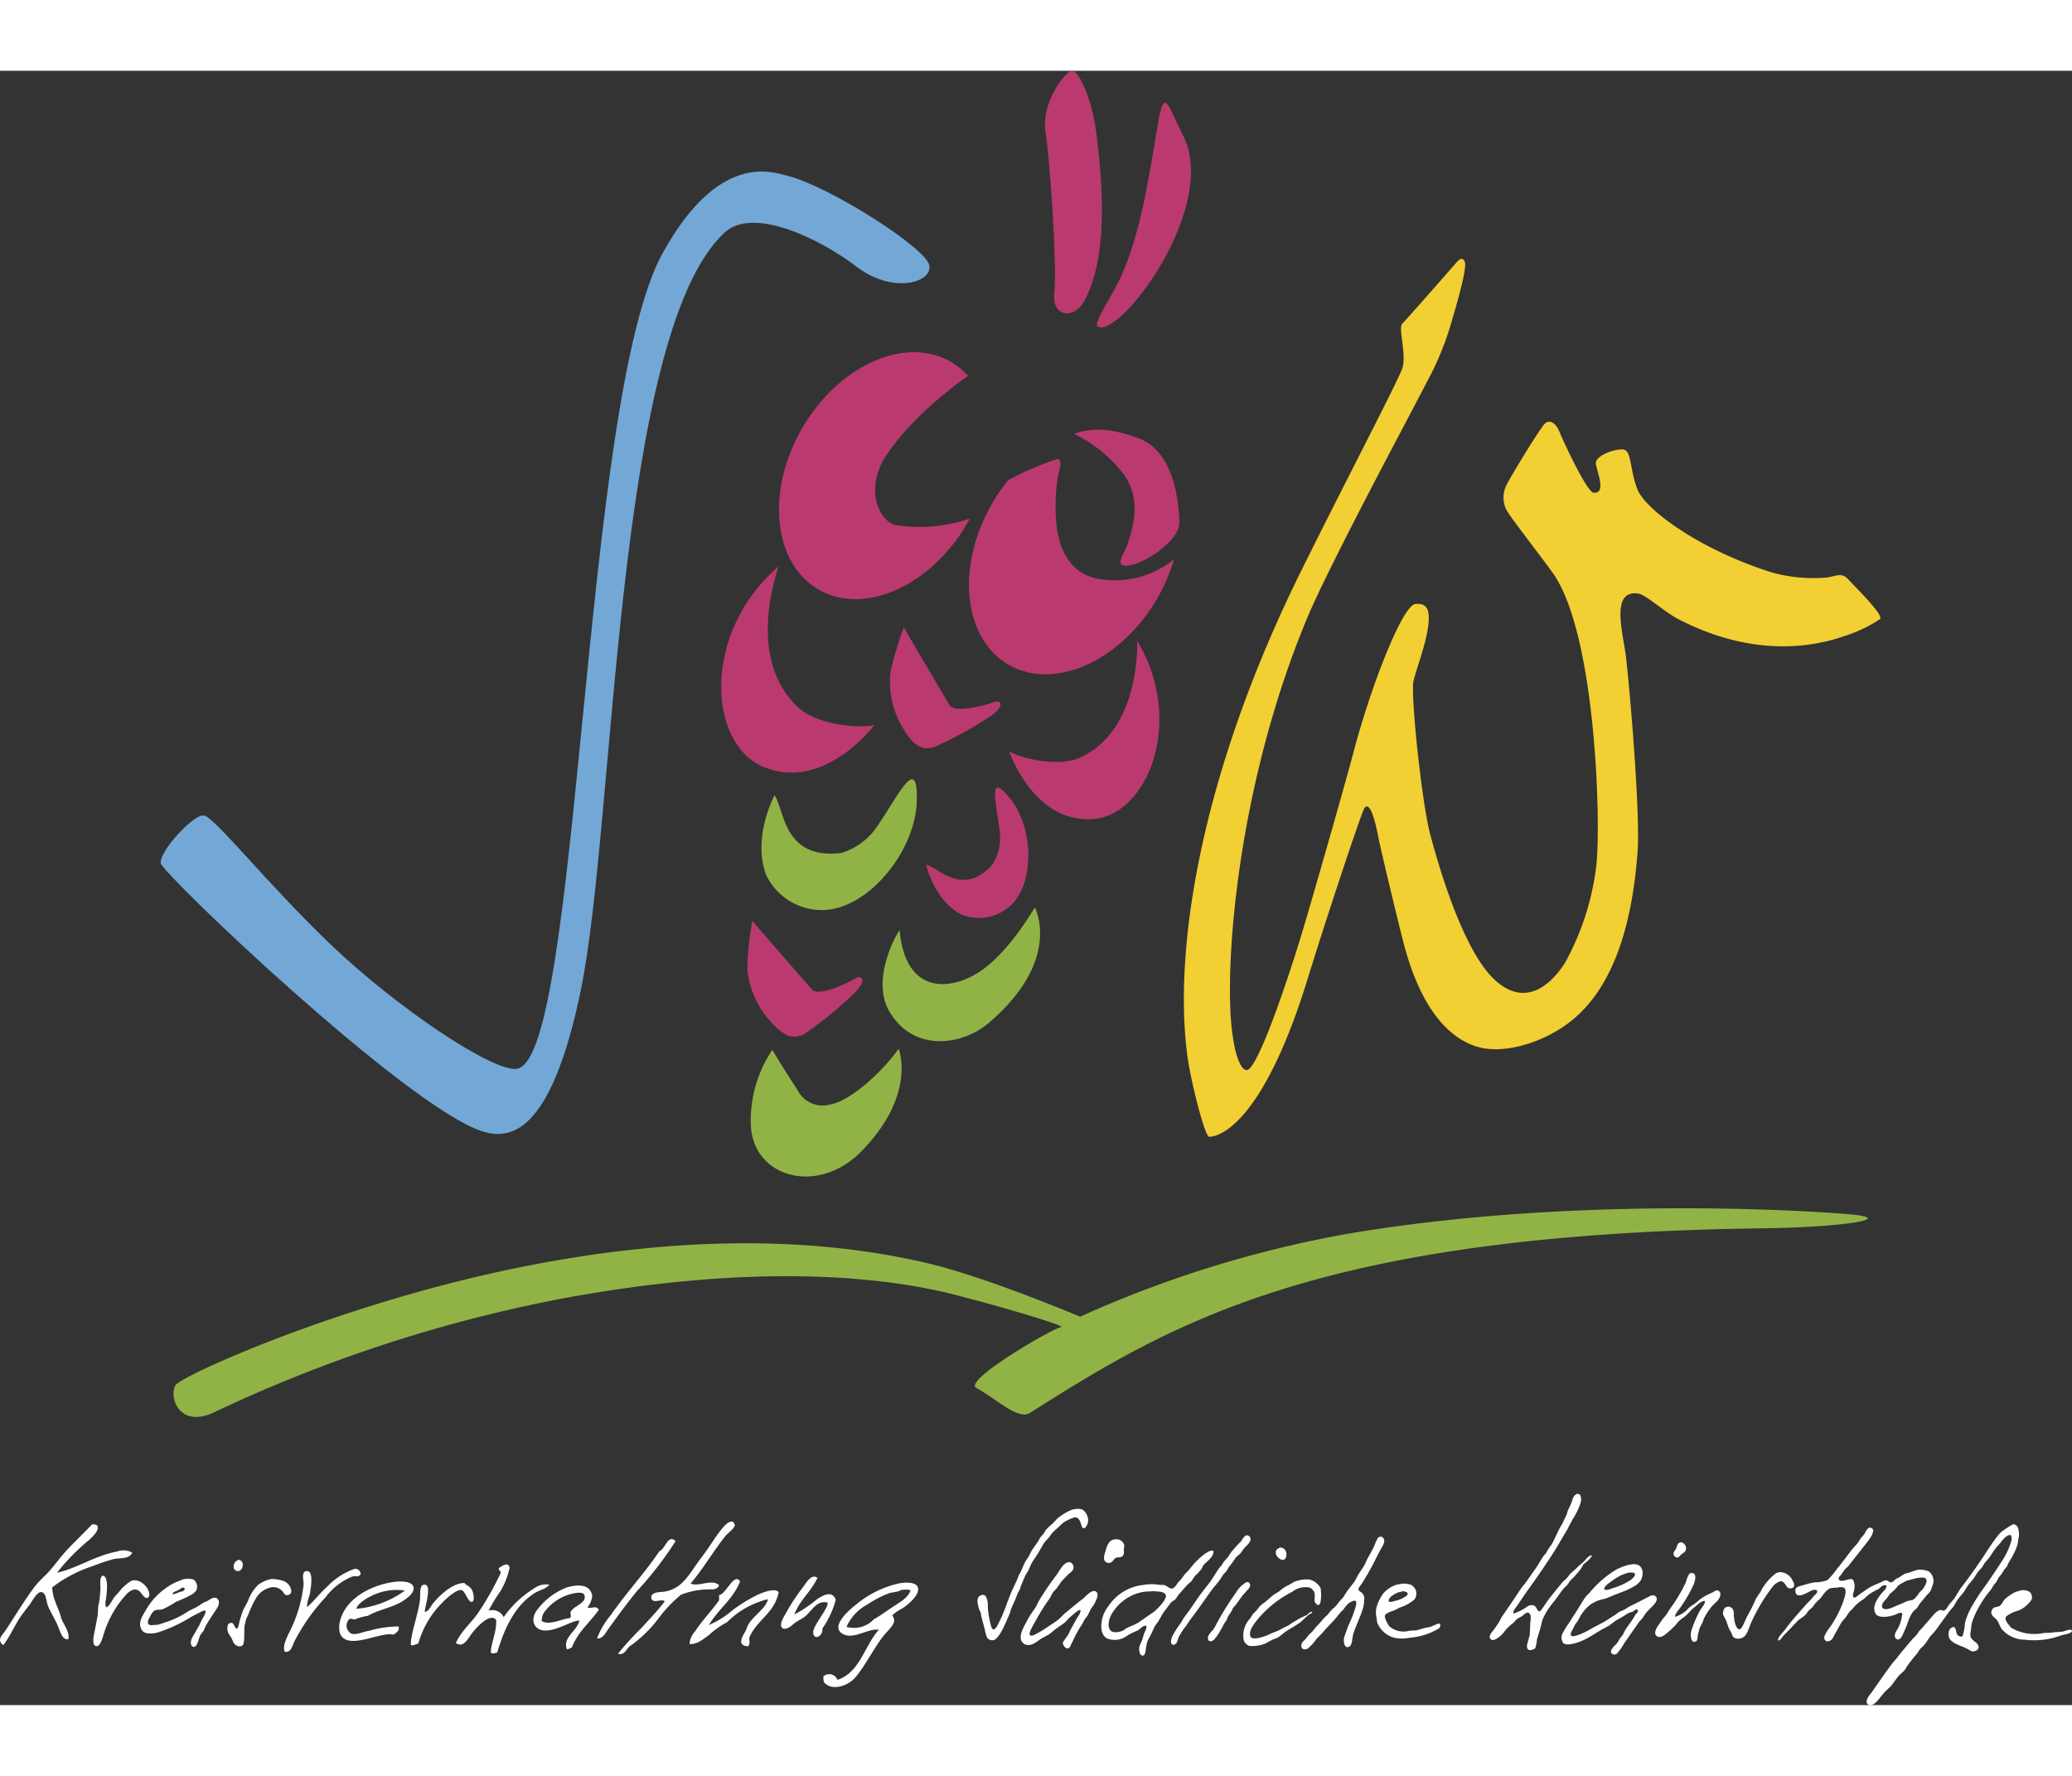 <?xml version="1.0" encoding="UTF-8" standalone="no"?><svg xmlns="http://www.w3.org/2000/svg" height="240" preserveAspectRatio="xMidYMid meet" viewBox="0 0 200.929 158.495" width="280">
  <rect x="0" y="0" width="200.929" height="158.495" fill="#333333" stroke="none"/>
  <g data-name="Gruppe 125" id="Gruppe_125" transform="translate(-125.082 -90.366)">
    <path d="M122.954,166.419l.286.039a1.3,1.3,0,0,1,.551.745,1.054,1.054,0,0,1-.264,1.063c-.24.131-.319-.17-.366-.332-.076-.272-.239-.764-.659-.685a4.076,4.076,0,0,0-1.14.558l-.478.464a4.447,4.447,0,0,0-.6.569l-.271.384-.352.375c-.27.377-.465.779-.713,1.177-.215.349-.473.687-.668,1.063l-.208.491-.316.536c-.151.338-.292.687-.435,1.017l-.118.376c-.057.1-.115.2-.172.294q-.158.4-.318.8c-.111.249-.224.494-.335.742q-.068.228-.137.457-.172.4-.344.794c-.215.49-.733,1.665-1.218,1.8a.609.609,0,0,1-.626-.218,3.208,3.208,0,0,1-.238-.825q-.161-.6-.324-1.21c-.02-.128-.04-.256-.061-.385a4.963,4.963,0,0,1-.22-.529c-.1-.479-.248-1,.239-1.181.453-.169.556.272.633.585.07.294,0,.567.058.9a9.657,9.657,0,0,0,.2,1.183c.065.215.1.555.292.638.254.06.508-.575.6-.758.484-.925.772-1.959,1.2-2.948l.552-1.179c.036-.11.073-.221.11-.331l.207-.357c.158-.355.288-.712.471-1.045q.148-.219.3-.437c.084-.17.169-.339.252-.51.208-.355.48-.686.7-1.027l.163-.312c.115-.131.228-.261.342-.393l.2-.329a4.771,4.771,0,0,1,.656-.623q.234-.251.468-.5a5.571,5.571,0,0,1,1.284-.8,1.962,1.962,0,0,1,.494-.122l.331-.027" data-name="Pfad 2685" fill="#fff" id="Pfad_2685" transform="translate(106.764 63.412)"/>
    <path d="M142.829,169.472a.383.383,0,0,1,.346.556c-.12.3-.413.493-.6.732-.122.163-.241.327-.361.49-.141.121-.282.243-.422.366-.123.184-.247.368-.37.552l-.334.418-.2.358-.306.322-.361.552c-.252.351-.561.669-.811,1.017-.7.981-1.381,1.965-2.109,2.916l-.315.483a6.275,6.275,0,0,0-.749,1.143c-.054.157-.11.314-.164.473-.06.129-.294.343-.475.2-.2-.156-.051-.594.031-.779a8.131,8.131,0,0,1,.8-1.259c.141-.21.236-.441.388-.634.508-.647.947-1.337,1.425-2.016.352-.5.767-.981,1.127-1.472q.365-.571.731-1.142l.279-.329c.09-.141.18-.279.271-.419l.377-.41c.106-.165.21-.327.317-.49.206-.236.411-.479.622-.715l.3-.293c.224-.282.212-.445.567-.623" data-name="Pfad 2686" fill="#fff" id="Pfad_2686" transform="translate(103.138 62.918)"/>
    <path d="M158.221,169.639a.308.308,0,0,1,.3.117c.28.354-.089.823-.266,1.153-.461.87-.876,1.753-1.382,2.58-.142.234-.286.5-.444.732a2.024,2.024,0,0,0-.287.42c-.081.241.152.32.267.4a.759.759,0,0,1,.283.646,5.368,5.368,0,0,1-.094.761c-.26.925-.679,1.695-.971,2.6-.123.382-.08,1.125-.436,1.27-.482.194-.556-.628-.435-.978s.255-.716.383-1.073a11.352,11.352,0,0,0,.588-1.448c.1-.309.458-1.211-.219-.913-.074.035-.148.071-.224.106a2.314,2.314,0,0,0-.594.66c-.111.11-.222.219-.333.329-.1.127-.2.255-.3.383-.427.533-.955,1-1.386,1.532-.213.221-.426.44-.639.661a4.1,4.1,0,0,1-.838.917.517.517,0,0,1-.491.016c-.193-.142-.121-.5,0-.662.093-.088.186-.179.278-.268q.166-.214.334-.427c.111-.1.22-.209.333-.313a7.979,7.979,0,0,1,.63-.731,6.631,6.631,0,0,0,.45-.525c.141-.134.282-.266.422-.4.124-.151.247-.3.37-.453l.412-.365c.112-.145.222-.292.334-.438l.388-.417q.129-.214.262-.43c.263-.389.587-.764.863-1.15.08-.151.157-.3.236-.455.183-.326.421-.65.623-.973.156-.251.246-.544.4-.812.215-.381.448-.787.633-1.2a4.323,4.323,0,0,1,.361-.767l.189-.089" data-name="Pfad 2687" fill="#fff" id="Pfad_2687" transform="translate(100.694 62.891)"/>
    <path d="M128.827,169.933l.339.019a.855.855,0,0,1,.552.557c-.014.136-.031.269-.046.4,0,.247.043.452-.084.618-.2.258-.51.08-.745.248s-.356.611-.843.407c-.327-.138-.279-.547-.175-.878.161-.512.259-1.034.679-1.278a2.632,2.632,0,0,1,.323-.1" data-name="Pfad 2688" fill="#fff" id="Pfad_2688" transform="translate(104.392 62.843)"/>
    <path d="M148.03,170.9a.576.576,0,0,1,.607.469c.07.294-.02.626-.227.7-.36.122-.889-.417-.766-.828.059-.2.213-.251.386-.339" data-name="Pfad 2689" fill="#fff" id="Pfad_2689" transform="translate(101.173 62.686)"/>
    <path d="M122.761,172.575c.069.016.137.03.206.047a.539.539,0,0,1,.211.716,2.5,2.5,0,0,1-.468.437l-.629.66-.468.669-.37.4-.325.6a19.754,19.754,0,0,0-1.192,1.866c-.21.386-.446.764-.642,1.187-.044.1-.168.36-.073.493s.351.022.466-.034a11.61,11.61,0,0,0,1.167-.7c.354-.235.714-.456,1.051-.712.292-.222.523-.523.809-.748.541-.427,1.027-.874,1.591-1.281.236-.171.836-.943,1.266-.763.454.188.023.944-.1,1.208a4.034,4.034,0,0,1-.325.463q-.166.341-.334.679l-.279.357-.262.492a10.354,10.354,0,0,0-.686,1.177l-.444.92c-.054.122-.15.294-.35.23-.184-.058-.469-.373-.346-.637q.239-.339.479-.677c.077-.168.157-.334.235-.5l.613-1.1c.089-.142.432-.6.327-.8-.212-.042-.765.521-.952.657-.242.178-.388.436-.621.616l-.854.6-.567.471L120.1,180c-.362.237-1.089.922-1.7.475-.737-.543.137-1.818.37-2.29.248-.506.6-.908.875-1.374l.181-.385a26.539,26.539,0,0,1,1.741-2.578c.3-.395.51-.91.937-1.177a2.233,2.233,0,0,1,.251-.1" data-name="Pfad 2690" fill="#fff" id="Pfad_2690" transform="translate(105.952 62.415)"/>
    <path d="M150.539,177.727c0,.064.005.068-.018.108-.41.142-.847.713-1.213.969-.409.286-.851.525-1.276.8-.287.184-.525.429-.809.606a4.212,4.212,0,0,1-.53.211l-.745.4a3.535,3.535,0,0,1-1.5.207.936.936,0,0,1-.535-.513,2.341,2.341,0,0,1-.052-.465,2.446,2.446,0,0,1,.68-1.708c.087-.137.175-.274.261-.411.112-.109.223-.22.333-.33.095-.121.187-.242.281-.365a3.406,3.406,0,0,1,.557-.454l.8-.694c.184-.112.366-.226.55-.338l.359-.294a4.812,4.812,0,0,1,.665-.372c.153-.091.305-.184.458-.277a3.485,3.485,0,0,1,1.434-.224,1.689,1.689,0,0,1,1.132.864l.025.341c.037.324,0,1.119-.168,1.234-.066.047-.127.019-.224.017-.066-.134-.2-.191-.231-.36.007-.218.015-.435.021-.654a.819.819,0,0,0-.5-.655,2.063,2.063,0,0,0-1.667.4,10.675,10.675,0,0,0-3.4,2.713c-.254.334-.888,1.06-.671,1.625.169.443,1.346,0,1.622-.1l.43-.212.646-.248.574-.31.4-.186a11.256,11.256,0,0,1,1.248-.765l.539-.247c.158-.117.273-.328.521-.319" data-name="Pfad 2691" fill="#fff" id="Pfad_2691" transform="translate(101.786 62.093)"/>
    <path d="M143.528,174.889c.432,0,.392.418.2.637-.214.238-.427.474-.639.713q-.266.378-.532.758c-.114.133-.227.268-.343.4-.051.106-.1.215-.153.321q-.163.24-.325.483c-.052.127-.1.256-.154.384-.073.1-.144.208-.216.312-.127.206-.215.434-.344.624a4.419,4.419,0,0,1-.676.973c-.08.065-.265.194-.422.114-.172-.088-.186-.34-.1-.529a2.448,2.448,0,0,1,.442-.553,3.425,3.425,0,0,0,.262-.437A28.051,28.051,0,0,1,142.5,175.9a2.72,2.72,0,0,1,1.027-1.008" data-name="Pfad 2692" fill="#fff" id="Pfad_2692" transform="translate(102.445 62.041)"/>
    <path d="M165.292,178.94a8.107,8.107,0,0,0-.782.326q-.273.054-.546.1l-.833.238-.655.032a2.1,2.1,0,0,1-1.984-.448c-.106-.148-.5-.815-.389-1.058.1-.215.737-.406.986-.506.142-.075.282-.147.422-.222a4.224,4.224,0,0,0,1.436-.789.959.959,0,0,0-.395-1.452,2.269,2.269,0,0,0-.841-.083c-.159.062-.346.049-.493.1a2.88,2.88,0,0,0-1.312.87,4.777,4.777,0,0,0-.579,1.135,2.144,2.144,0,0,0-.059,1.146c.023.17.045.339.068.511a2.48,2.48,0,0,0,1.649,1.476,3.515,3.515,0,0,0,1.5,0,6.284,6.284,0,0,0,2.843-.908c.135-.108.231-.445-.042-.474m-3.88-3.019.4-.1c.287-.007.66.14.409.412a2.892,2.892,0,0,1-1.219.533.808.808,0,0,1-.538.06c-.1-.424.64-.791.944-.908" data-name="Pfad 2693" fill="#fff" id="Pfad_2693" transform="translate(99.295 62.01)"/>
    <path d="M138.311,171.288a.338.338,0,0,0-.17-.055l-.233.071-.377.213a7.831,7.831,0,0,0-1.6,1.612l-.406.41c-.1.144-.2.284-.3.428l-.37.4a2.08,2.08,0,0,1-.387.49c-.323.226-.624-.188-.929-.273l-.475-.02a4.482,4.482,0,0,0-1.584.018,4.6,4.6,0,0,0-3.323,2.008,4.081,4.081,0,0,0-.452.722c-.337.8-.478,1.986.275,2.446a1.985,1.985,0,0,0,1.772-.135c.171-.107.341-.213.513-.318q.377-.176.753-.346c.22-.131.451-.487.781-.418.066.218-.093.46-.183.681-.1.238-.146.5-.246.749-.07.179-.167.356-.226.555-.082.275-.024.763.184.869.352.179.395-.38.432-.624a4.175,4.175,0,0,1,.166-.779l.352-.67.353-.758c.106-.144.21-.286.316-.428l.488-.848.73-.972c.127-.158.349-.222.476-.375.1-.14.193-.279.288-.419.264-.3.533-.608.8-.908.153-.137.306-.273.458-.409l.289-.448c.129-.163.308-.288.441-.454.066-.077.132-.154.2-.232.091-.139.137-.294.235-.418.274-.344,1.02-.791.956-1.366m-5.292,5.444a4.2,4.2,0,0,1-.926.757l-1.115.773c-.324.184-.707.315-1.031.479-.161.08-.288.2-.441.276-.308.144-.971.251-1.19-.042-.4-.539-.008-1.444.3-1.844a4.441,4.441,0,0,1,2.524-1.8,3.582,3.582,0,0,1,.995-.12l.34-.035c.42.056.971.015,1.181.3.246.339-.471,1.057-.634,1.26" data-name="Pfad 2694" fill="#fff" id="Pfad_2694" transform="translate(104.443 62.633)"/>
    <path d="M180.879,164.674c.419.008.413.551.3.92a6.135,6.135,0,0,1-.724,1.494l-.275.518c-.115.184-.193.4-.313.6-.419.666-.788,1.361-1.214,2.032-.81,1.276-1.665,2.513-2.535,3.723-.377.526-.729,1.062-1.1,1.6-.112.161-.378.463-.353.675.014.016.03.03.044.046a4.715,4.715,0,0,0,1.279-.647.719.719,0,0,1,.672-.131c.252.119.279.417.483.577.179-.018.242-.151.339-.284.242-.334.468-.7.719-1.021.412-.528.832-1.034,1.253-1.55l.414-.38.325-.419c.2-.178.4-.355.6-.533a4.443,4.443,0,0,1,.533-.484c.242-.168.6-.758.917-.765.015.021.033.043.05.064a2.836,2.836,0,0,1-.6.632.975.975,0,0,0-.237.2c-.06.111-.122.223-.18.333-.21.3-.463.561-.7.844-.135.13-.271.259-.4.389-.07.11-.139.222-.208.333-.128.127-.258.253-.387.381-.329.408-.605.827-.921,1.246a7.2,7.2,0,0,0-1.126,1.734c-.126.328-.157.635-.264.991-.091.3-.2.644-.3.971a4.42,4.42,0,0,1-.169.879.842.842,0,0,1-.587.187c-.2-.057-.255-.313-.2-.543.082-.306.167-.613.251-.919.02-.417.039-.831.055-1.248.065-.348.082-.874-.22-.917-.249-.035-.455.272-.637.374a2.5,2.5,0,0,0-.509.3c-.083.1-.166.191-.25.287a7.738,7.738,0,0,0-.726.647,4.647,4.647,0,0,1-.445.549c-.178.153-.816.749-1.092.367-.2-.285.177-.656.3-.822.212-.272.418-.592.6-.88.059-.124.121-.246.181-.37.23-.332.459-.664.692-1,.442-.635.856-1.278,1.291-1.922.111-.134.221-.267.334-.4q.541-.769,1.084-1.539c.213-.343.424-.687.638-1.032.092-.111.185-.221.279-.331q.153-.267.312-.535c.074-.1.148-.191.221-.288.367-.644.639-1.385,1.027-2l.448-.924c.033-.121.067-.241.1-.364.1-.213.21-.422.306-.649.2-.463.151-.8.621-1" data-name="Pfad 2695" fill="#fff" id="Pfad_2695" transform="translate(97.163 63.695)"/>
    <path d="M230.177,168.2c.5.005.554.472.6.912a1.648,1.648,0,0,1-.059.479q-.041.28-.081.56a6.4,6.4,0,0,1-.48,1.109,7.281,7.281,0,0,1-.386.649c-.057.132-.115.265-.174.4-.091.108-.184.215-.277.323-.073.122-.146.246-.217.368l-.279.33c-.1.143-.153.313-.245.466l-.251.286c-.095.154-.189.309-.282.463a10.828,10.828,0,0,0-1.568,2.477,6.419,6.419,0,0,0-.282.777c-.06.235-.057.52-.115.817a1.1,1.1,0,0,0,.01.525c.147.391.7.494.765.963.036.259-.386.508-.709.4l-.465-.264c-.569-.279-1.3-.442-1.639-.934a1,1,0,0,1,.011-.919.473.473,0,0,1,.154-.137c.52-.338.391.454.6.686.091.1.38.246.506.079a5.625,5.625,0,0,0,.217-1.234,6.535,6.535,0,0,1,.514-1.339,18.2,18.2,0,0,1,1.511-2.336c.57-.837,1.137-1.665,1.685-2.527a7.2,7.2,0,0,0,.756-1.653c.081-.251.111-.567-.076-.7-.436.065-.757.518-1,.835-.122.135-.246.272-.371.407-.262.339-.468.717-.737,1.057l-.389.451q-.108.19-.217.378c-.138.153-.277.308-.417.46-.143.221-.286.443-.432.665-.18.22-.363.441-.546.661-.122.2-.245.4-.365.6-.179.214-.354.428-.53.643-.2.261-.334.55-.516.823-.118.136-.235.273-.352.41-.494.666-.956,1.329-1.456,1.989-.125.137-.252.272-.377.407-.233.309-.427.639-.672.943l-.359.337q-.14.216-.282.428a15.352,15.352,0,0,0-.975,1.237c-.066.111-.132.223-.2.333-.2.246-.479.434-.682.676l-.68.913c-.215.206-.429.41-.644.614-.154.192-.31.382-.465.576s-.7.9-1.117.616c-.442-.311.238-1.032.388-1.245.631-.905,1.249-1.784,1.894-2.673.18-.213.359-.424.538-.634.483-.639,1.008-1.234,1.523-1.846l.339-.336c.1-.139.194-.281.29-.418.107-.111.216-.221.323-.331.362-.44.74-.853,1.111-1.286a1.41,1.41,0,0,1,.54-.394c.185-.055.3.129.471.023.2-.121.287-.349.427-.53q.259-.314.521-.625c.184-.3.37-.6.554-.9.723-.953,1.446-1.935,2.117-2.942.464-.694.883-1.385,1.385-2.027a3.255,3.255,0,0,1,.481-.566,8.38,8.38,0,0,1,1.13-.74" data-name="Pfad 2696" fill="#fff" id="Pfad_2696" transform="translate(90.099 63.125)"/>
    <path d="M194.363,170.273a.621.621,0,0,1,.476.792c-.085.194-.328.289-.47.431-.1.1-.235.325-.471.246a.425.425,0,0,1-.183-.15c-.2-.292.087-.489.192-.708a2.457,2.457,0,0,1,.184-.459c.066-.087.166-.1.272-.152" data-name="Pfad 2697" fill="#fff" id="Pfad_2697" transform="translate(93.72 62.788)"/>
    <path d="M189.774,175.9a.519.519,0,0,0-.473-.006l-1.161.6c-.309.162-.629.308-.944.47-.131.085-.261.17-.391.256-.175.075-.35.148-.526.225-.147.108-.3.216-.445.324l-.913.578c-.443.27-.916.474-1.361.734a6.971,6.971,0,0,1-1.349.636c-.139.045-.512.173-.607,0-.081-.15.052-.363.122-.489.091-.18.184-.363.276-.544.106-.16.241-.306.337-.479a3.865,3.865,0,0,1,1.161-1.474,3.774,3.774,0,0,1,.908-.444l.556-.134q.678-.278,1.356-.554a6.874,6.874,0,0,0,1.439-.653,1.766,1.766,0,0,0,.644-.6c.262-.582.2-1.232-.311-1.465a1.7,1.7,0,0,0-.436-.069c-.153.023-.305.044-.457.067a5.757,5.757,0,0,0-1.22.472,10.273,10.273,0,0,0-2.549,2.212c-.13.133-.257.267-.388.4-.433.611-.791,1.292-1.218,1.908-.148.212-.274.452-.423.674a7.227,7.227,0,0,0-.659,1.086.944.944,0,0,0,.091.806c.346.418,1.633-.084,2.007-.261.619-.29,1.153-.672,1.727-1.007.242-.128.484-.259.726-.387.2-.154.408-.308.613-.463l.807-.464c.166-.1.327-.23.492-.308l.406-.129c.135-.077.261-.28.462-.174a.218.218,0,0,1,.021.136c-.036.147-.176.245-.251.357l-.217.37c-.23.363-.513.71-.748,1.074-.078.157-.158.316-.238.474-.106.139-.216.278-.325.417a3.131,3.131,0,0,1-.281.455c-.154.173-.918.792-.327,1.036a.362.362,0,0,0,.378-.1,6.506,6.506,0,0,0,.717-1.022q.72-1.031,1.439-2.062c.092-.1.185-.2.278-.294.121-.184.244-.367.365-.551.17-.175.339-.353.507-.528.184-.173.834-.774.384-1.1m-4.95-.671c.028-.27.352-.5.527-.629a6.64,6.64,0,0,1,1.167-.738c.191-.07.385-.137.577-.206.1-.013.2-.029.305-.044.133.033.256-.01.354.074.215.184-.23.557-.333.64a6.214,6.214,0,0,1-1.746.8c-.216.081-.638.277-.844.126,0-.009,0-.018-.008-.026" data-name="Pfad 2698" fill="#fff" id="Pfad_2698" transform="translate(95.818 62.378)"/>
    <path d="M204.888,173.733a1.374,1.374,0,0,1,1.223.805c.091.147.264.459.1.663a.474.474,0,0,1-.537.055c-.21-.146-.349-.685-.739-.629a1.583,1.583,0,0,0-.823.626,17.306,17.306,0,0,0-1.891,3.135c-.242.471-.363,1.013-.644,1.442a.874.874,0,0,1-1.158.241c-.144-.108-.173-.338-.261-.5l-.211-.371c-.095-.268-.186-.536-.279-.8a3.761,3.761,0,0,1-.269-.517.786.786,0,0,1,.137-.648.5.5,0,0,1,.8.124.994.994,0,0,1,.079.609c.013.065.026.13.039.2a2.572,2.572,0,0,0,.18.79c.06.12.2.409.42.3s.553-1.084.732-1.352a17.28,17.28,0,0,0,.779-1.573,7.6,7.6,0,0,1,.441-.665,5.048,5.048,0,0,1,1.529-1.834,2.755,2.755,0,0,1,.362-.1" data-name="Pfad 2699" fill="#fff" id="Pfad_2699" transform="translate(92.792 62.228)"/>
    <path d="M220.357,172.833a2.067,2.067,0,0,0-1.11-.142,7.129,7.129,0,0,0-.749.254,3.6,3.6,0,0,0-.531.153c-.158.1-.315.21-.474.315l-.28.134c-.16.095-.275.279-.457.343-.241.085-.32-.238-.618-.189a2.015,2.015,0,0,0-.481.225,8.3,8.3,0,0,0-.914.4c-.424.248-.811.538-1.212.818-.083.059-.317.308-.461.209-.111-.079-.045-.371-.013-.49a1.552,1.552,0,0,0-.025-1.188c-.27-.349-1.194.408-1.425-.106.016-.059.033-.118.05-.178.074-.087.147-.174.223-.261.112-.163.223-.326.337-.489.118-.112.238-.224.358-.336.63-.823,1.277-1.612,1.9-2.422.139-.177.949-1.287.121-1.291-.27.137-.319.344-.473.6a3.863,3.863,0,0,1-.335.4c-.108.165-.219.332-.327.5-.185.209-.371.417-.555.625-.517.674-1.012,1.359-1.553,2.006a5.94,5.94,0,0,1-.842.972,3.831,3.831,0,0,1-1.22.2,9.4,9.4,0,0,0-1.188.3c-.3.089-.744.126-.679.594.12.835,1.244.028,1.576-.1.151-.06.428-.127.533.023.04.228-.156.339-.273.457q-.2.24-.407.479c-.106.106-.214.214-.322.32-.7.814-1.432,1.574-2.067,2.46-.234.331-.665.661-.739,1.084.007.009.013.019.019.029.25-.039.353-.267.5-.441.22-.251.474-.479.7-.727l.8-.841a3.728,3.728,0,0,0,.685-.514c.112-.133.19-.286.308-.41l.339-.3c.114-.148.224-.3.336-.445.137-.129.275-.26.413-.389.286-.337.547-.829.985-1a3.281,3.281,0,0,1,.646-.059,1.3,1.3,0,0,1,.608-.028c.476.159.08,1.113-.029,1.454a10.594,10.594,0,0,1-1.056,2.1c-.144.252-.35.47-.5.734-.13.235-.4.556-.16.843a.26.26,0,0,0,.193.1c.52-.013.588-.467.8-.813.187-.3.344-.629.539-.949.147-.237.345-.425.51-.642q.126-.2.254-.393c.109-.147.261-.255.377-.391a3.956,3.956,0,0,1,.589-.589c.189-.134.376-.268.566-.4a3.64,3.64,0,0,1,.949-.7l.382-.194c.208-.148.387-.462.743-.343.141.228-.276.567-.389.7-.337.417-1.073,1.3-.616,2.052.3.485,1.491.247,1.934.06.175-.075.5-.277.636-.087.023.135-.054.251-.057.392a3.317,3.317,0,0,1-.559,1.355c-.1.224-.184.562.039.706.281.181.474-.127.564-.286a13.72,13.72,0,0,0,.645-1.569,3.083,3.083,0,0,1,.456-.834l.348-.31c.07-.111.138-.223.207-.333.191-.272.434-.522.64-.792.166-.216.4-.368.511-.644.071-.205.142-.412.215-.618a1.178,1.178,0,0,0-.454-1.176m-.6,1.776c-.108.108-.214.22-.323.329a2.53,2.53,0,0,1-.546.643,2.888,2.888,0,0,1-.6.142l-.5.234-.571.232c-.211.093-1.086.541-1.327.191s.37-.84.5-1.029l.206-.314c.15-.125.3-.252.448-.379l.363-.426a4.148,4.148,0,0,1,.89-.5l.98-.255c.125-.011.25-.022.375-.034a1.155,1.155,0,0,1,.338.039c.44.23-.08.92-.231,1.126" data-name="Pfad 2700" fill="#fff" id="Pfad_2700" transform="translate(91.763 63.06)"/>
    <path d="M195.039,173.835c.613,0,.339.86.194,1.184a14.235,14.235,0,0,1-1.282,2.2c-.133.2-.523.6-.492.869a2.938,2.938,0,0,0,1.117-.634c.087-.09.173-.179.259-.27.239-.191.508-.334.74-.53a4.4,4.4,0,0,1,.921-.65l.652-.309a1.127,1.127,0,0,1,.336-.178.32.32,0,0,1,.2.052c.343.225.09.7-.083.934-.182.179-.364.357-.544.536a5.8,5.8,0,0,0-.836,1.3c-.034.106-.071.212-.106.318-.09.167-.178.334-.267.5-.053.2-.108.4-.161.6-.072.306.018.744-.363.756s-.386-.768-.279-1.1a11.251,11.251,0,0,1,.837-1.947c.14-.251.511-.623.465-.9l-.017-.007c-.3-.062-.725.406-.947.566-.385.28-.666.7-1.047.986a3.6,3.6,0,0,0-.576.463,5.29,5.29,0,0,1-.768.815c-.261.192-.875.912-1.311.566-.48-.377.321-1.234.493-1.527.126-.215.314-.377.455-.576.111-.175.221-.35.329-.525a16.232,16.232,0,0,0,1.287-2.057c.086-.177.172-.352.258-.527a3.061,3.061,0,0,1,.319-.8.708.708,0,0,1,.21-.119" data-name="Pfad 2701" fill="#fff" id="Pfad_2701" transform="translate(94.061 62.211)"/>
    <path d="M233.466,175.823c.492.008.81.147.884.556a.58.58,0,0,1-.021.355,1.876,1.876,0,0,1-.363.444,2.494,2.494,0,0,1-.956.639,3.272,3.272,0,0,0-1.151.563c-.167.251.1.6.2.737.09.112.184.226.273.339a4.4,4.4,0,0,0,3.117.534c.3-.045.592-.006.9-.061.349-.06.782-.023,1.12-.117.222-.061.528-.231.771-.1.087.339-.82.415-1.105.518a7.308,7.308,0,0,1-3.449.4l-.293-.009a3.227,3.227,0,0,1-.639-.144,2.845,2.845,0,0,1-1.32-.882c-.184-.261-.279-.606-.464-.871-.171-.243-.7-.449-.5-.944.178-.424.542-.24.81-.465.218-.185.3-.5.537-.679a4.485,4.485,0,0,1,.921-.623l.514-.162c.069-.01.139-.019.207-.03" data-name="Pfad 2702" fill="#fff" id="Pfad_2702" transform="translate(87.762 61.889)"/>
    <path d="M163.519,22.007s-4.489,5.13-5.356,6.053c-.415.443.467,3.028,0,4.348s-5.72,11.374-9.819,19.66C138.606,71.76,135.967,88.68,137.323,99c.33,2.5,1.7,7.894,2.118,7.9,1.26.009,5.4-1.8,9.565-15.348,1.551-5.043,4.468-13.906,5.356-16.221.646-1.686,1.334,1.7,1.474,2.444.215,1.157,1.729,7.463,2.407,10.129,1.863,7.337,5.052,9.845,7.69,10.388s6.868-.768,9.58-3.48c3.181-3.182,4.928-8.382,5.47-15.446.307-3.959-.853-17.076-1.165-19.327s-1.4-6.169,1.218-5.821c.754.1,2.489,1.746,3.905,2.483,8.656,4.5,15.137,1.942,16.146,1.632A14.045,14.045,0,0,0,204.5,56.7c.389-.386-2.328-3.027-3.027-3.8s-1.085-.388-2.171-.232a15.3,15.3,0,0,1-5.2-.465c-7.179-2.252-12.34-6.133-13.118-8.073s-.541-3.8-1.4-3.881-2.75.625-2.638,1.4c.119.814,1.048,2.911-.233,2.794-.637-.058-3-5.139-3.259-5.821-.408-1.048-1.087-1.358-1.553-.776-.74.924-3.414,5.356-3.648,5.9a2.69,2.69,0,0,0,0,2.328c.466.854,3.013,4.067,4.5,6.133,4.308,5.975,4.733,25.3,4.191,28.718a25.569,25.569,0,0,1-3.026,9.158c-1.669,2.561-4.114,4.113-6.831,1.553s-4.959-9.362-6.209-14.072c-.816-3.065-1.927-13.611-1.612-14.892.33-1.345,1.084-3.185,1.379-5.032.3-1.918-.1-2.511-1.2-2.407-1.242.116-4.3,7.874-6.038,14.5-.808,3.073-4.164,14.806-5.139,17.986-1.172,3.829-3.958,12.186-5.083,12.689-.381.173-1.162-.521-1.553-4.035-.7-6.287.545-23.518,7.3-39.74,2.231-5.354,10.481-20.645,11.644-22.974a28.376,28.376,0,0,0,2.405-5.9c.777-2.639,1.475-5.239,1.243-5.743-.266-.573-.7,0-.7,0" data-name="Pfad 2703" fill="#f2cf33" id="Pfad_2703" transform="translate(102.895 86.843)"/>
    <path d="M127.043,25.417c2.155,1.11,11.811-11.7,8.215-18.6-1.315-2.525-1.76-4.709-2.326-1.533-.825,4.615-1.478,9.912-3.349,14.547-1.018,2.522-3.154,5.267-2.54,5.584" data-name="Pfad 2704" fill="#ba3a6f" id="Pfad_2704" transform="translate(104.524 89.765)"/>
    <path d="M123.552,0c-.673-.01-3.1,3.217-2.567,6.071.344,1.856,1.13,12.657.838,15.433-.258,2.481,1.935,2.578,2.886.858,2.234-4.047,1.939-10.572,1.144-16.638-.383-2.918-1.628-5.715-2.3-5.724" data-name="Pfad 2705" fill="#ba3a6f" id="Pfad_2705" transform="translate(105.5 90.366)"/>
    <path d="M101.488,49.336c-1.672-.368-3-3.479-1.065-6.559,2.652-4.22,7.97-7.861,8.051-7.915a6.844,6.844,0,0,0-1.625-1.342c-4.4-2.576-10.86.269-14.423,6.356s-2.88,13.111,1.521,15.688,10.861-.271,14.424-6.358c.1-.165.179-.334.268-.5a15.178,15.178,0,0,1-7.151.632" data-name="Pfad 2706" fill="#ba3a6f" id="Pfad_2706" transform="translate(110.483 85.091)"/>
    <path d="M124.318,56.478c-4.273-1.151-3.834-6.67-3.735-8.486s.843-3.116.041-3.053a32.537,32.537,0,0,0-4.688,2.031,17.321,17.321,0,0,0-1.526,2.2c-3.562,6.087-2.881,13.11,1.523,15.686s10.858-.271,14.421-6.357a17.083,17.083,0,0,0,1.662-3.857,9.052,9.052,0,0,1-7.7,1.834" data-name="Pfad 2707" fill="#ba3a6f" id="Pfad_2707" transform="translate(106.922 83.088)"/>
    <path d="M124.256,41.926a13.477,13.477,0,0,1,4.73,3.79c2.056,2.637.821,5.794.494,6.854s-1.472,2.328.111,2.133,4.932-2.445,4.9-4.147-.4-6.826-3.9-8.168-5.3-.777-6.33-.463" data-name="Pfad 2708" fill="#ba3a6f" id="Pfad_2708" transform="translate(104.958 83.639)"/>
    <path d="M129.19,65.959s.4,8.695-5.586,11.355c-2.109.935-5.738.033-6.827-.626,0,0,2.365,7.035,8.188,6.559,5.26-.428,8.9-9.53,4.224-17.288" data-name="Pfad 2709" fill="#ba3a6f" id="Pfad_2709" transform="translate(106.169 79.683)"/>
    <path d="M89.039,57.332s-3.4,8.918,1.933,13.738c1.876,1.7,5.963,2,7.321,1.685,0,0-4.872,6.517-10.774,4.028-5.333-2.249-6.006-12.975,1.52-19.451" data-name="Pfad 2710" fill="#ba3a6f" id="Pfad_2710" transform="translate(111.567 81.08)"/>
    <path d="M103.781,99.058c.566,6.22,4.9,5.886,7.785,3.979s5.314-6.244,5.327-6.211,2.71,5.067-4.459,11.188c-2.6,2.22-7.314,2.878-9.65-1.1-1.92-3.268.981-8.039,1-7.857" data-name="Pfad 2711" fill="#91b345" id="Pfad_2711" transform="translate(108.542 74.684)"/>
    <path d="M88.965,113.288s1.2,2.015,2.445,3.887a2.707,2.707,0,0,0,3.2,1.392c1.788-.286,4.84-2.928,6.606-5.388,0,0,1.8,4.415-3.631,9.961-4.147,4.234-10.412,2.608-10.7-2.481a12.2,12.2,0,0,1,2.078-7.371" data-name="Pfad 2712" fill="#91b345" id="Pfad_2712" transform="translate(111.013 72.035)"/>
    <path d="M86.954,98.374s5.154,5.955,5.8,6.663,3.422-.613,4.165-1.068,1.239.249-.256,1.587a35.12,35.12,0,0,1-4.708,3.817c-.9.414-1.871.517-3.662-1.759a8.584,8.584,0,0,1-1.822-4.742,33.315,33.315,0,0,1,.483-4.5" data-name="Pfad 2713" fill="#ba3a6f" id="Pfad_2713" transform="translate(111.078 74.433)"/>
    <path d="M104.32,64.419s3.946,6.734,4.449,7.541,3.446.023,4.255-.288,1.161.468-.537,1.5a34.894,34.894,0,0,1-5.28,2.869c-.95.242-1.917.167-3.252-2.376a8.5,8.5,0,0,1-.918-4.95,33.021,33.021,0,0,1,1.283-4.3" data-name="Pfad 2714" fill="#ba3a6f" id="Pfad_2714" transform="translate(108.405 79.932)"/>
    <path d="M88.587,91.311a6,6,0,0,0,5.884,3.341c4.212-.375,8.56-5.763,8.7-10.533s-1.839-.444-3.89,2.517a6.47,6.47,0,0,1-3.423,2.5c-5.671.7-5.52-4.292-6.481-5.592,0,0-2.2,4.091-.794,7.772" data-name="Pfad 2715" fill="#91b345" id="Pfad_2715" transform="translate(110.811 77.086)"/>
    <path d="M110.524,95.232a4.507,4.507,0,0,0,4.984-.987c2.212-2.279,2.038-7.475-.22-10.257s-1.264.649-.978,3.338a4.853,4.853,0,0,1-.721,3.1c-2.881,3.181-5.244.269-6.426,0,0,0,.757,3.4,3.361,4.807" data-name="Pfad 2716" fill="#ba3a6f" id="Pfad_2716" transform="translate(107.726 76.93)"/>
    <path d="M67.248,19.615C59.4,33.894,59.328,97.5,53.174,98.668c-2.259.429-11.793-5.982-18.258-12.2-5.936-5.7-11.113-12.2-12.119-12.361s-4.344,3.465-4.2,4.628c.125.995,23.687,23.49,31.1,25.977,2.775.932,6.737.335,9.629-13.617,3.382-16.3,3.264-63.663,13.96-73.525,2.754-2.538,9.18.567,12.8,3.326,3.457,2.633,7.267,1.583,7.057-.091s-9.7-7.709-13.756-8.728C77.913,11.708,72.7,9.7,67.248,19.615" data-name="Pfad 2717" fill="#73a8d6" id="Pfad_2717" transform="translate(122.071 88.476)"/>
    <path d="M20.309,148.755c.74-.95,15.194-7.5,31.787-11.068,21.07-4.53,34.793-2.228,41.313-.674,5.525,1.316,14.589,5.132,14.589,5.132a109.661,109.661,0,0,1,25.847-8.021c21.271-3.635,43.829-2.344,48.826-1.9,4.516.4-.526,1.246-8.5,1.352-43.062.566-57.3,9.2-71.038,17.9-1.136.722-3.169-1.291-5.208-2.421-1.312-.726,7.465-5.808,8.211-5.891s-6.578-2.186-8.7-2.722-14.82-4.706-39.893-.013a140.2,140.2,0,0,0-33.319,10.89c-3.715,1.891-4.655-1.614-3.914-2.564" data-name="Pfad 2718" fill="#91b345" id="Pfad_2718" transform="translate(121.831 69.046)"/>
    <path d="M8.864,168.27c-.668.718-1.477,1.488-2.294,2.341-.708.742-1.337,1.682-2.085,2.456a11.88,11.88,0,0,0-1.094,1.143c-1.006,1.344-1.927,2.88-2.815,4.227-.353.536-.945.959-.261,1.485.64-.811,1.018-1.765,1.668-2.742.24-.36.644-.857.939-1.256.259-.351.667-1.193,1.094-1.142.468.054.451.853.626,1.313.2.515.592,1.14.886,1.771.279.6.461,1.588,1.094,1.485.164-.658-.435-1.411-.677-2-.244-1.066-.82-1.767-.887-3.028a13.213,13.213,0,0,1,3.909-2.057A18.454,18.454,0,0,1,11,171.584c.567-.15,1.517.044,1.824-.629a1.732,1.732,0,0,0-1.459-.115c-2.152.406-4,1.676-5.839,2.057A20.639,20.639,0,0,1,8.6,169.756c.338-.31,1.081-.969.834-1.428-.189-.141-.477-.161-.573-.058" data-name="Pfad 2719" fill="#fff" id="Pfad_2719" transform="translate(125.083 63.123)"/>
    <path d="M81.941,169.272c.192-.243.973-.781.886-1.085-.2-.687-.886-.009-1.094.229-.716.816-1.336,1.93-2.137,2.97-1.157,1.5-1.778,3.072-3.7,3.313-.2.024-1.287,0-1.147.629.127.57.983.008,1.3.286-.686.924-1.481,1.729-2.242,2.57a31.28,31.28,0,0,0-2.293,2.514c.567.213.8-.411,1.094-.686a12.456,12.456,0,0,0,2.71-2.57,13.486,13.486,0,0,1,2.294-2.456,7.512,7.512,0,0,1,2.45-.514c.422-.05,1.041.137,1.251-.4-.674-.677-1.915.18-2.763-.171,1.338-1.589,2.06-2.942,3.388-4.627" data-name="Pfad 2720" fill="#fff" id="Pfad_2720" transform="translate(113.5 63.174)"/>
    <path d="M75.137,171.087c-1.469,2.181-3.231,4.049-4.692,6.169a7.8,7.8,0,0,0-1.354,2.285c.543.095.845-.57,1.094-.914.924-1.277,1.8-2.471,2.762-3.656a33.673,33.673,0,0,0,3.754-4.856c-.754-.723-.986.775-1.564.971" data-name="Pfad 2721" fill="#fff" id="Pfad_2721" transform="translate(113.893 62.845)"/>
    <path d="M92.451,175.356a18.989,18.989,0,0,0-1.512,2.285c-.357.639-.845,1.342-.365,1.657.464.1.789-.267,1.1-.514s.667-.383.99-.629c.685-.52,1.156-1.668,2.242-1.371.008.691-1.514,2.281-1.408,2.971.115.734.986.241.886-.458a8.9,8.9,0,0,0,1.3-2.8c-.359-.913-1.189-.475-1.876,0a11.766,11.766,0,0,1-2.137,1.428c.529-1.419,1.627-2.215,2.24-3.542-.575-.468-1.1.5-1.459.971" data-name="Pfad 2722" fill="#fff" id="Pfad_2722" transform="translate(110.445 62.142)"/>
    <path d="M82.656,176.089v.514c-.731,1.019-1.675,2-2.346,3.028a1.991,1.991,0,0,0-.521,1.2c.7.088,1.319-.453,1.877-.856a8.777,8.777,0,0,1,1.772-1.257,8.388,8.388,0,0,1,3.961-2.227c-.192.866-1.332,1.55-1.876,2.4-.112.174-.206.522-.365.8-.345.6-.722,1.3.313,1.371.187-.2.14-.462.1-.8.706-1.757,2.454-2.374,2.867-4.455-.4-.421-1.483.018-1.981.229a15.48,15.48,0,0,0-2.45,1.485A8.741,8.741,0,0,1,81.667,179c.893-1.534,2.329-2.474,3.023-4.227-.576-.922-1.38,1.281-2.033,1.314" data-name="Pfad 2723" fill="#fff" id="Pfad_2723" transform="translate(112.16 62.096)"/>
    <path d="M57.075,175.441a7.52,7.52,0,0,0,.887-2.284c-.128-.574-.721-.2-1.043.057-.043.274.228.206.156.514a28.624,28.624,0,0,1-1.981,3.542c-.706,1.14-1.777,1.94-2.345,3.2.794.551,1.2-.536,1.72-1.142.416-.488,1.625-1.819,2.19-1.085.042,1.249-.491,2.16-.522,3.142.172.183.4.057.625,0,.719-2.445,1.771-4.592,3.65-5.77.457-.286,1.006-.339,1.407-.8a1.91,1.91,0,0,0-1.459.343,10.066,10.066,0,0,0-2.971,2.8,1.233,1.233,0,0,0-1.461-.629,15.007,15.007,0,0,1,1.147-1.885" data-name="Pfad 2724" fill="#fff" id="Pfad_2724" transform="translate(116.539 62.37)"/>
    <path d="M39.722,173.35a6.871,6.871,0,0,0-2.71,1.771c-.765.68-1.346,1.509-1.929,1.943a3.625,3.625,0,0,1,.261-1.143c.139-.748.395-2.283-.209-2.342-.663-.065-.352.965-.365,1.257a13.483,13.483,0,0,1-1.512,4.912c-.212.511-.546,1.157-.313,1.657.65.048.691-.555.938-1.028a19.129,19.129,0,0,1,3.024-4.284,6.151,6.151,0,0,1,2.606-2c.281-.065.6.113.782-.229a.526.526,0,0,0-.573-.514" data-name="Pfad 2725" fill="#fff" id="Pfad_2725" transform="translate(119.759 62.291)"/>
    <path d="M50.447,177.05c.481-.528,1.494-1.435,1.98-1.371.392.051.654,1.236,1.043,1.142.28-.067.162-.818,0-1.142-.2-.4-.651-.482-.73-.686-1.19,0-2.441,1.246-3.024,1.942-.266.32-.433.83-.834.857.028-.567.792-2.786-.1-2.627-.442.078-.3.946-.365,1.485-.163,1.364-.884,3.242-.886,4.341.228.147.5-.085.73-.114a8.925,8.925,0,0,1,2.189-3.827" data-name="Pfad 2726" fill="#fff" id="Pfad_2726" transform="translate(117.385 62.024)"/>
    <path d="M103.721,175.7c-.2.7-.982,1.129-1.616,1.543-.649.423-1.294.917-1.928,1.257a2.626,2.626,0,0,1-2.659.742,4.547,4.547,0,0,1,2.032-2.17,10.405,10.405,0,0,1,2.086-1.086c.378-.134.9-.091,1.2-.342.287.028.683-.064.887.056m.73-.228c-.115-.628-1.37-.577-2.033-.4a9.875,9.875,0,0,0-3.962,2c-.536.418-2.616,2.125-1.3,2.856,1.081.6,2.459-.582,3.493-.4-1.393,1.558-1.839,4.153-4.013,4.855a.852.852,0,0,0-1.356-.343,1.555,1.555,0,0,0,.053.572c.757.922,2.279.305,2.867-.286.955-.962,1.947-3.015,2.919-4.227.567-.707,1.4-1.288.834-1.943.362-.445.856-.567,1.355-.97.4-.32,1.265-1.066,1.147-1.714" data-name="Pfad 2727" fill="#fff" id="Pfad_2727" transform="translate(109.652 62.03)"/>
    <path d="M45.619,175.7a9.4,9.4,0,0,1-4.691,1.771c.02-.285.406-.605.677-.8a5.088,5.088,0,0,1,.782-.457,5.465,5.465,0,0,1,3.232-.515m.834-.343c-.107-.508-1.048-.577-1.669-.515-2.294.236-4.954,1.582-5.473,3.885a2.4,2.4,0,0,0,0,1.085c.644,1.819,3.964-.188,5.213.171.21-.18.64-.388.468-.8a10.457,10.457,0,0,0-2.762.4c-.688.117-1.371.47-1.824.286A.885.885,0,0,1,40.2,178.5c.161-.148.37.017.573,0a5.047,5.047,0,0,1,1.251-.343c.944-.57,2.216-.762,3.18-1.313.46-.264,1.383-.861,1.251-1.486" data-name="Pfad 2728" fill="#fff" id="Pfad_2728" transform="translate(118.726 62.052)"/>
    <path d="M66.7,176.345c.074.7-1.079.929-1.356,1.486-.1.2.132.426-.1.628-.761.033-1.867.736-2.711.286a1.433,1.433,0,0,1,.365-1.028A4.691,4.691,0,0,1,65.916,176c.381-.026.743-.032.782.342m1.355,1.314c-.165-.489-.727-.088-1.094-.229a2.235,2.235,0,0,0,.469-1.142c-.217-1.14-1.353-1.132-2.5-.8a6.594,6.594,0,0,0-2.971,2.342c-.583,1.015-.005,1.788.834,1.828,1.194.055,2.566-.934,3.388-.971-.194,1.006-1.671,1.644-1.2,2.8.192-.018.288-.141.469-.172.577-1.538,1.748-2.425,2.606-3.656" data-name="Pfad 2729" fill="#fff" id="Pfad_2729" transform="translate(115.087 61.975)"/>
    <path d="M27.518,172.317c.657.055.453,1.224-.173,1.077-.406-.1-.374-.613-.147-.88a.8.8,0,0,1,.32-.2" data-name="Pfad 2730" fill="#fff" id="Pfad_2730" transform="translate(120.704 62.457)"/>
    <path d="M30.6,174.526c.665.039,1.433.148,1.734.675.106.184.253.48.115.711a.42.42,0,0,1-.518.153c-.111-.066-.163-.2-.246-.3a1.21,1.21,0,0,0-1-.445,2.21,2.21,0,0,0-1.586,1.053A9.986,9.986,0,0,0,28.332,178q-.1.2-.2.4l-.148.626c-.085.428.051,1.737-.205,1.938-.328.255-.732-.008-.887-.276q-.1-.238-.205-.475a3.408,3.408,0,0,1-.3-.474,1.1,1.1,0,0,1-.016-.789.35.35,0,0,1,.221-.153c.41-.112.363.509.624.533.129.024.168-.273.205-.4a9.633,9.633,0,0,1,.42-1.378c.147-.308.329-.6.468-.9a4.09,4.09,0,0,1,1.011-1.576,3.66,3.66,0,0,1,.921-.465l.361-.085" data-name="Pfad 2731" fill="#fff" id="Pfad_2731" transform="translate(120.823 62.099)"/>
    <path d="M11.685,174.147c.649,0,.416,1.8.318,2.4a1.17,1.17,0,0,0,.033.662c.257.008.587-.677.752-.911a5.236,5.236,0,0,1,.434-.485,4.191,4.191,0,0,1,1.234-1.146c.69-.306,1.642.429,1.766,1.206.048.3-.142.517-.344.426-.24-.111-.407-.469-.621-.65-.423-.361-.9-.031-1.218.272a10.075,10.075,0,0,0-2.175,3.713c-.157.418-.36,1.494-.842,1.338-.328-.109-.225-.8-.147-1.172q.167-.857.335-1.715c.053-.3.023-.689.074-1.018.038-.18.076-.362.114-.543.024-.288.049-.575.074-.864.065-.647-.132-1.25.213-1.513" data-name="Pfad 2732" fill="#fff" id="Pfad_2732" transform="translate(123.334 62.161)"/>
    <path d="M23.673,176.412c-.3-.217-.717.129-.936.247l-.386.172-.748.473-.665.313a8.264,8.264,0,0,1-2.1,1.054c-.318.1-.607.22-.912.295l-.453.028c-.18.034-.447.011-.5-.171a.708.708,0,0,1,.123-.484c.151-.325.323-.69.649-.807l.592-.048a8.457,8.457,0,0,0,1.373-.751,11.349,11.349,0,0,0,1.545-.721,1.615,1.615,0,0,0,.385-.351.842.842,0,0,0-.189-1.027c-.173-.14-.39-.1-.641-.132l-.395.047c-.235.093-.471.184-.706.276a6.643,6.643,0,0,0-2.9,2.65c-.264.5-.913,1.274-.411,2.032.277.417,1.1.335,1.553.2a14.884,14.884,0,0,0,3.279-1.539l.97-.5c.091-.039.262-.117.337-.048a.1.1,0,0,1,.041.057,2.311,2.311,0,0,1-.353.752q-.141.3-.28.6l-.69,1.2c-.136.257-.224.784.115.873.395.1.535-.861.673-1.131l.346-.455.189-.447c.341-.594.732-1.159,1.1-1.718.163-.247.3-.717,0-.932M19.364,176c.025-.252.319-.258.533-.386.143-.086.269-.17.434-.261l.172.041c.013.025.024.049.036.074-.02.284-.355.266-.56.344a1.948,1.948,0,0,1-.588.2l-.027-.01" data-name="Pfad 2733" fill="#fff" id="Pfad_2733" transform="translate(122.457 62.103)"/>
    <rect data-name="Rechteck 188" fill="none" height="158.495" id="Rechteck_188" transform="translate(125.083 90.366)" width="200.929"/>
  </g>
</svg>